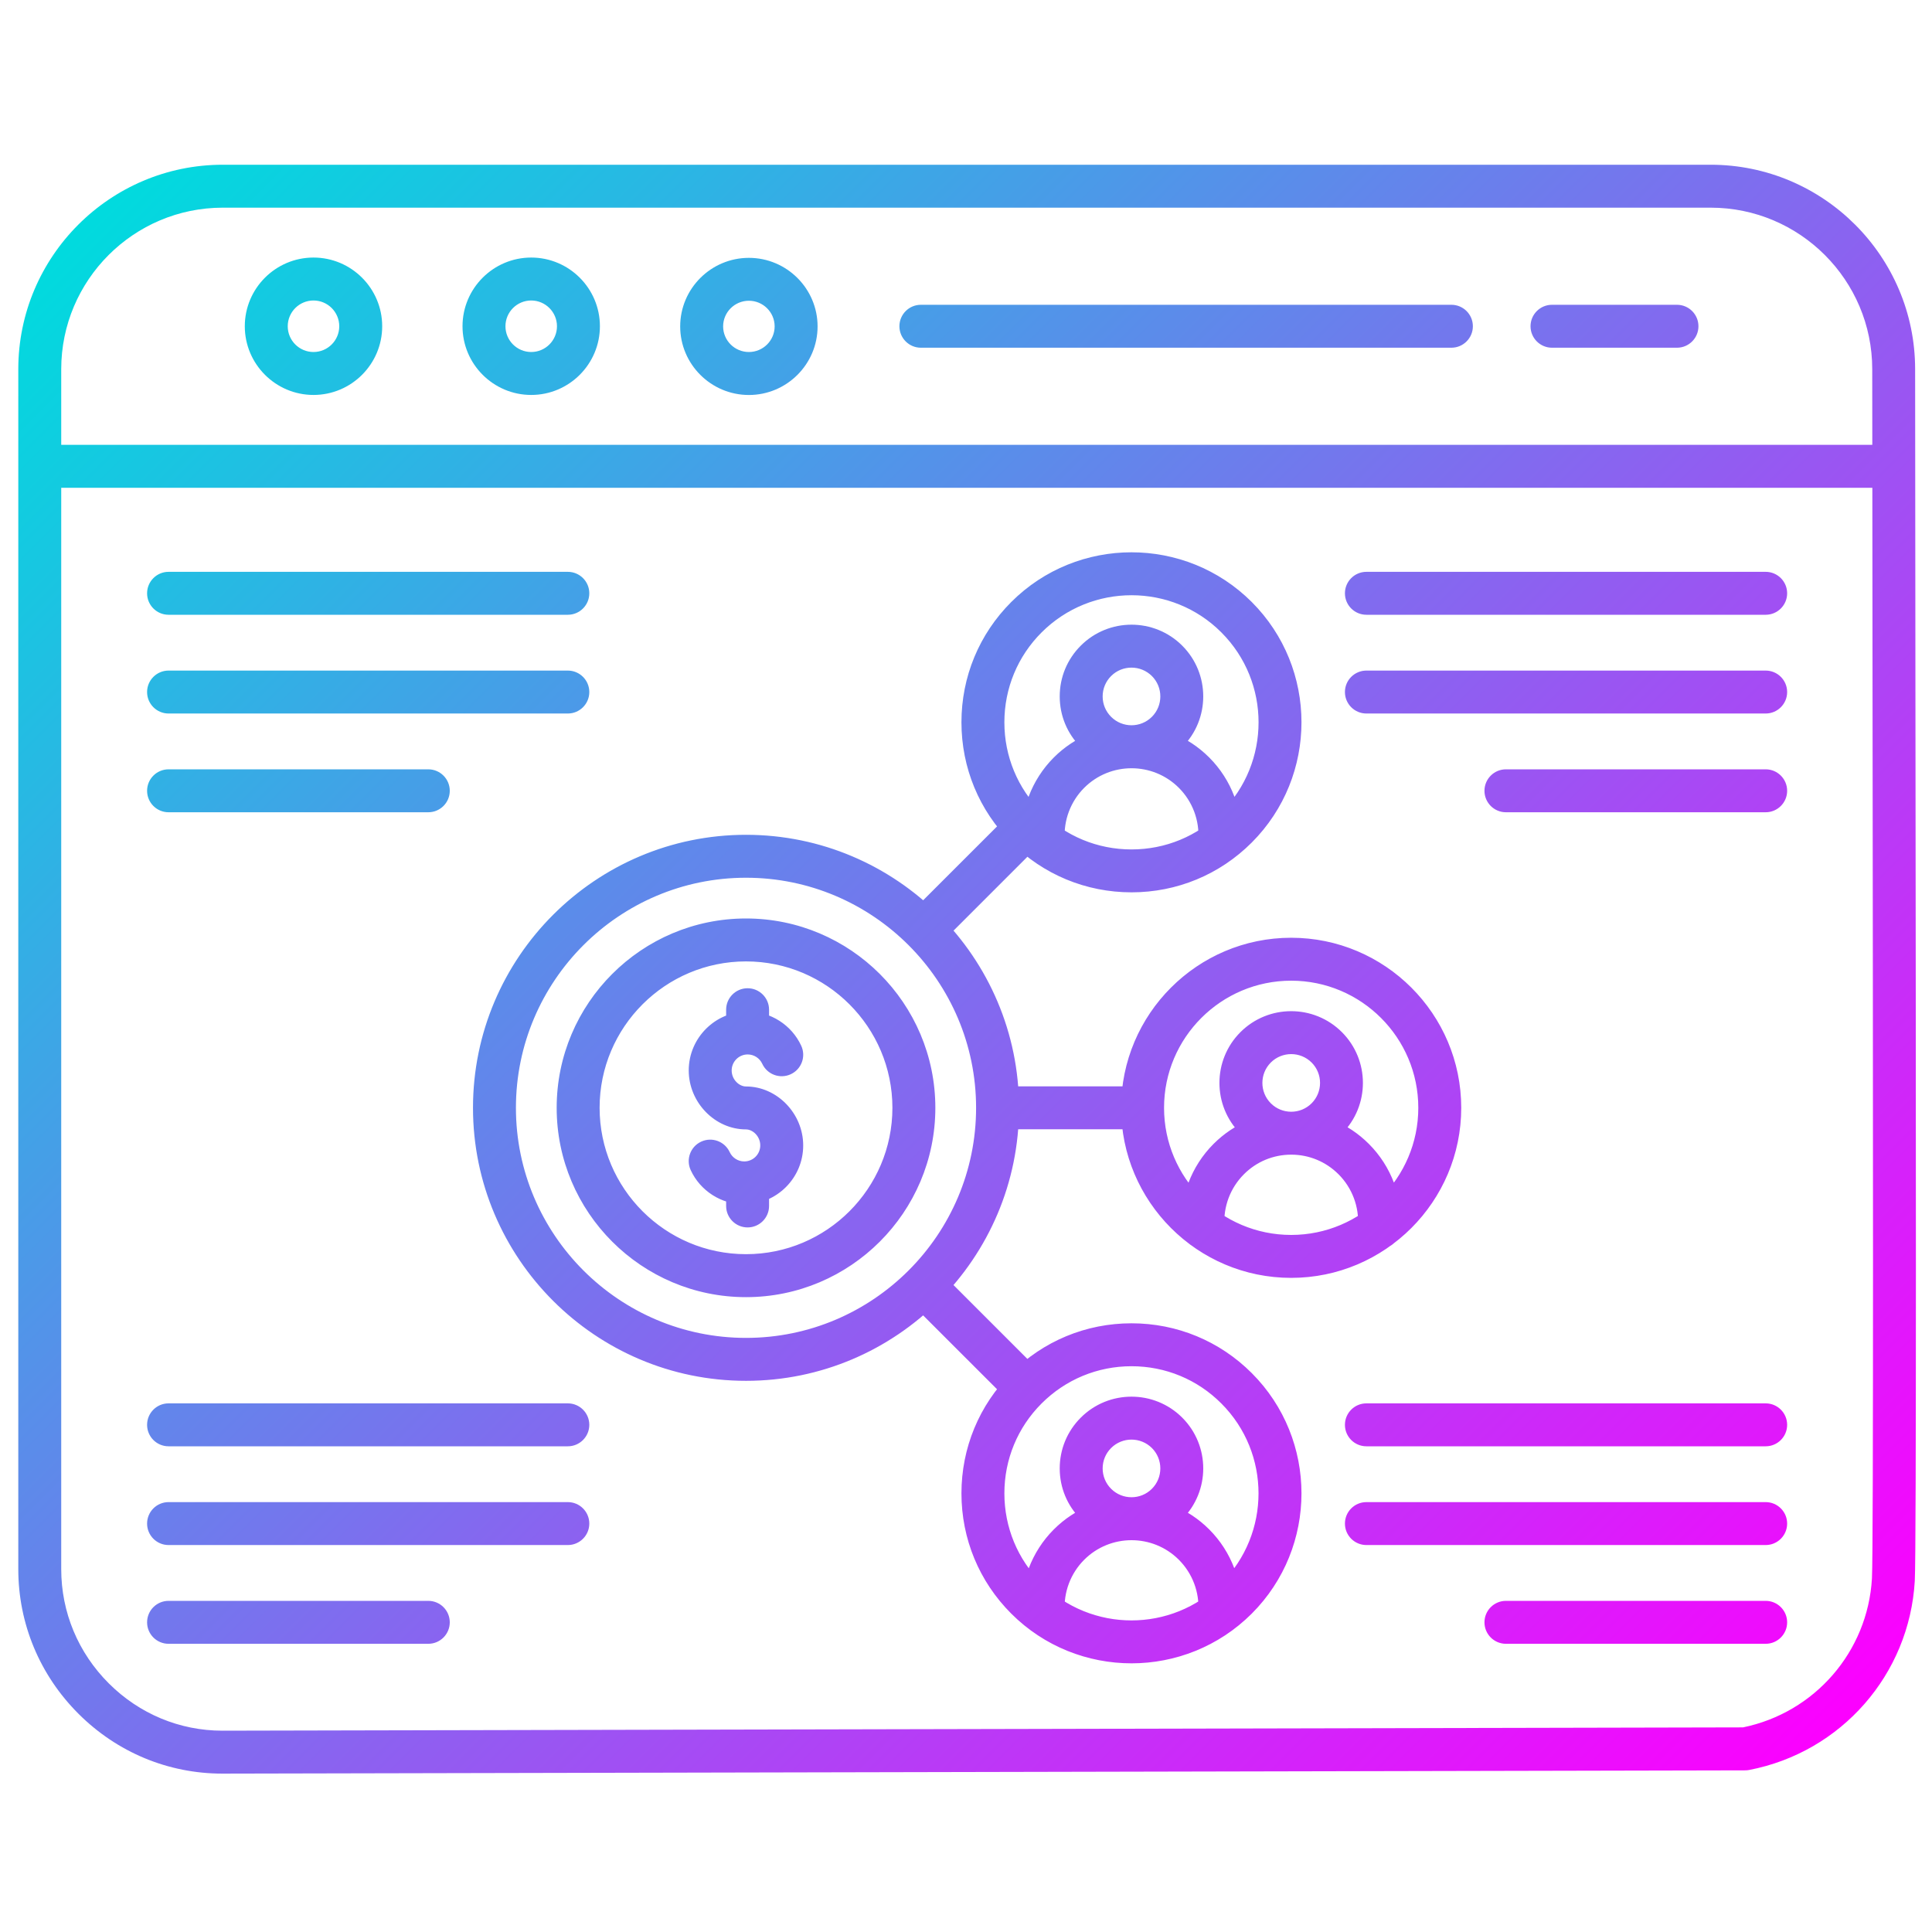 <svg id="Layer_1" enable-background="new 0 0 450 450" height="512" viewBox="0 0 450 450" width="512" xmlns="http://www.w3.org/2000/svg" xmlns:xlink="http://www.w3.org/1999/xlink"><linearGradient id="SVGID_1_" gradientTransform="matrix(1 0 0 -1 0 452)" gradientUnits="userSpaceOnUse" x1="35.002" x2="415.365" y1="416.437" y2="36.074"><stop offset="0" stop-color="#00dbde"/><stop offset="1" stop-color="#fc00ff"/></linearGradient><path d="m51.8 413.11c-12.61 0-24.5-4.94-33.5-13.92-9.05-9.03-14.04-21.01-14.04-33.71v-279.48c0-26.26 21.37-47.63 47.63-47.63h346.55c26.27 0 47.63 21.37 47.63 47.63 0 16.58.03 44.09.07 75.61.11 88.92.24 199.59-.15 206.63-1.26 21.79-17.12 39.88-38.57 44.02-.31.06-.62.09-.94.09l-354.58.76-.01-5 .01 5c-.03 0-.07 0-.1 0zm.09-364.74c-20.75 0-37.63 16.88-37.63 37.63v279.48c0 10.03 3.94 19.49 11.1 26.63 7.11 7.09 16.5 11 26.44 11h.08l354.1-.77c16.72-3.43 29.04-17.63 30.03-34.68.38-6.74.24-121.93.14-206.04-.04-31.52-.07-59.04-.07-75.62 0-20.75-16.88-37.63-37.63-37.63zm389.18 65.24h-431.81c-2.76 0-5-2.24-5-5s2.24-5 5-5h431.81c2.76 0 5 2.24 5 5s-2.23 5-5 5zm-368.05-21.62c-8.82 0-16-7.18-16-16s7.18-16 16-16 16 7.18 16 16-7.17 16-16 16zm0-22c-3.31 0-6 2.69-6 6s2.69 6 6 6 6-2.69 6-6-2.69-6-6-6zm50.71 22c-8.82 0-16-7.18-16-16s7.18-16 16-16 16 7.18 16 16-7.18 16-16 16zm0-22c-3.31 0-6 2.69-6 6s2.69 6 6 6 6-2.69 6-6-2.7-6-6-6zm50.7 22.01c-8.82 0-16-7.17-16-15.97s7.18-15.97 16-15.97 16 7.17 16 15.97-7.18 15.97-16 15.97zm0-21.95c-3.31 0-6 2.68-6 5.97s2.69 5.97 6 5.97 6-2.68 6-5.97-2.69-5.97-6-5.97zm163.63 10.94h-123.57c-2.76 0-5-2.24-5-5s2.24-5 5-5h123.57c2.76 0 5 2.24 5 5s-2.24 5-5 5zm52.54 0h-29.11c-2.76 0-5-2.24-5-5s2.24-5 5-5h29.11c2.76 0 5 2.24 5 5s-2.24 5-5 5zm-106.5 299.69c-.11 0-.22 0-.33-.01-2.76-.18-4.84-2.56-4.66-5.32.3-4.48-1.36-8.88-4.53-12.05-6.08-6.08-15.97-6.08-22.05 0-3.17 3.17-4.83 7.57-4.53 12.05.18 2.76-1.91 5.14-4.66 5.32-2.74.17-5.14-1.91-5.32-4.66-.48-7.36 2.23-14.57 7.44-19.78 9.98-9.98 26.21-9.98 36.19 0 5.21 5.21 7.92 12.42 7.44 19.78-.18 2.64-2.38 4.67-4.99 4.67zm-20.55-21.95c-4.28 0-8.56-1.63-11.82-4.89-3.16-3.16-4.9-7.35-4.9-11.82 0-4.46 1.74-8.66 4.9-11.82 6.52-6.52 17.12-6.52 23.64 0s6.52 17.12 0 23.64c-3.26 3.26-7.54 4.89-11.82 4.89zm8.28-8.42h.01zm-8.28-15c-1.72 0-3.44.65-4.75 1.96-1.27 1.27-1.97 2.95-1.97 4.75 0 1.79.7 3.48 1.97 4.75 2.62 2.62 6.88 2.62 9.5 0s2.62-6.88 0-9.5c-1.31-1.3-3.03-1.96-4.75-1.96zm-90.2-54.79c-5.33 0-10.23-3.13-12.47-7.97-1.16-2.51-.07-5.48 2.44-6.64s5.48-.07 6.64 2.44c.61 1.32 1.94 2.17 3.39 2.17 2.06 0 3.73-1.67 3.73-3.73 0-2.14-1.76-3.73-3.33-3.73-7.23 0-13.33-6.29-13.33-13.73 0-7.57 6.16-13.73 13.73-13.73 5.33 0 10.23 3.13 12.47 7.97 1.16 2.51.07 5.48-2.44 6.64s-5.48.07-6.64-2.44c-.61-1.32-1.94-2.17-3.39-2.17-2.06 0-3.73 1.68-3.73 3.73 0 2.14 1.76 3.73 3.33 3.73 7.23 0 13.33 6.29 13.33 13.73.01 7.56-6.15 13.73-13.73 13.73zm.78-34.94c-2.76 0-5-2.24-5-5v-5.4c0-2.76 2.24-5 5-5s5 2.24 5 5v5.4c0 2.76-2.24 5-5 5zm0 40.31c-2.76 0-5-2.24-5-5v-5.4c0-2.76 2.24-5 5-5s5 2.24 5 5v5.4c0 2.76-2.24 5-5 5zm109.97-85.01c-.11 0-.22 0-.33-.01-2.76-.18-4.84-2.56-4.66-5.32.3-4.49-1.36-8.88-4.53-12.05-6.08-6.08-15.97-6.08-22.05 0-3.17 3.17-4.83 7.57-4.53 12.05.18 2.76-1.91 5.14-4.66 5.32-2.74.19-5.14-1.91-5.32-4.66-.48-7.36 2.23-14.57 7.44-19.78 9.98-9.98 26.21-9.98 36.19 0 5.21 5.21 7.92 12.42 7.44 19.78-.18 2.64-2.38 4.67-4.99 4.67zm-20.55-21.96c-4.28 0-8.56-1.63-11.82-4.89-3.16-3.16-4.9-7.35-4.9-11.82s1.74-8.66 4.9-11.82c6.52-6.52 17.12-6.52 23.64 0s6.52 17.12 0 23.64c-3.26 3.26-7.54 4.89-11.82 4.89zm8.28-8.42h.01zm-8.28-15c-1.72 0-3.44.65-4.75 1.96-1.27 1.27-1.97 2.95-1.97 4.75s.7 3.48 1.97 4.75c2.62 2.62 6.88 2.62 9.5 0s2.62-6.88 0-9.5c-1.31-1.3-3.03-1.96-4.75-1.96zm57.74 135.39c-.11 0-.22 0-.33-.01-2.76-.18-4.84-2.56-4.66-5.32.3-4.48-1.36-8.88-4.53-12.05-2.94-2.94-6.86-4.57-11.02-4.57s-8.08 1.62-11.02 4.57c-3.17 3.17-4.83 7.57-4.53 12.05.18 2.76-1.9 5.14-4.66 5.32-2.74.17-5.14-1.9-5.32-4.66-.48-7.36 2.23-14.57 7.44-19.78 4.83-4.83 11.26-7.49 18.09-7.49s13.26 2.66 18.09 7.49c5.21 5.21 7.92 12.42 7.44 19.78-.18 2.64-2.38 4.67-4.99 4.67zm-20.55-21.95c-4.28 0-8.56-1.63-11.82-4.89-6.52-6.52-6.52-17.12 0-23.64s17.12-6.52 23.64 0 6.52 17.12 0 23.64c-3.25 3.26-7.53 4.89-11.82 4.89zm8.29-8.43h.01zm-8.28-14.99c-1.72 0-3.44.65-4.75 1.96-2.62 2.62-2.62 6.88 0 9.5s6.88 2.62 9.5 0 2.62-6.88 0-9.5c-1.32-1.31-3.04-1.96-4.75-1.96zm-126.99 76.1c-35.06 0-63.59-28.53-63.59-63.59s28.53-63.59 63.59-63.59 63.59 28.53 63.59 63.59-28.53 63.59-63.59 63.59zm0-117.18c-29.55 0-53.59 24.04-53.59 53.59s24.04 53.59 53.59 53.59 53.59-24.04 53.59-53.59-24.05-53.59-53.59-53.59zm41.42 17.16c-1.28 0-2.56-.49-3.54-1.46-1.95-1.95-1.95-5.12 0-7.07l23.9-23.89c1.95-1.95 5.12-1.95 7.07 0s1.95 5.12 0 7.07l-23.89 23.89c-.98.97-2.26 1.46-3.54 1.46zm48.37-13.76c-10.58 0-20.53-4.12-28.01-11.6s-11.6-17.43-11.6-28.01 4.12-20.53 11.6-28.01c15.44-15.44 40.57-15.44 56.02 0 15.44 15.44 15.44 40.57 0 56.02-7.48 7.48-17.43 11.6-28.01 11.6zm0-69.2c-7.58 0-15.16 2.89-20.94 8.66-5.59 5.59-8.67 13.03-8.67 20.94s3.08 15.34 8.67 20.94c5.59 5.59 13.03 8.67 20.94 8.67s15.35-3.08 20.94-8.67c11.54-11.54 11.54-30.33 0-41.87-5.77-5.79-13.36-8.67-20.94-8.67zm2.59 124.39h-33.79c-2.76 0-5-2.24-5-5s2.24-5 5-5h33.79c2.76 0 5 2.24 5 5s-2.24 5-5 5zm34.6 34.61c-21.84 0-39.61-17.77-39.61-39.61s17.77-39.61 39.61-39.61 39.61 17.77 39.61 39.61-17.76 39.61-39.61 39.61zm0-69.22c-16.33 0-29.61 13.28-29.61 29.61s13.28 29.61 29.61 29.61 29.61-13.28 29.61-29.61-13.28-29.61-29.61-29.61zm-61.66 99.93c-1.28 0-2.56-.49-3.54-1.46l-23.9-23.89c-1.95-1.95-1.95-5.12 0-7.07s5.12-1.95 7.07 0l23.89 23.89c1.95 1.95 1.95 5.12 0 7.07-.96.97-2.24 1.46-3.52 1.46zm24.47 59.07c-10.14 0-20.29-3.86-28.01-11.58-7.48-7.48-11.6-17.43-11.6-28.01s4.12-20.53 11.6-28.01 17.43-11.6 28.01-11.6 20.53 4.12 28.01 11.6c15.44 15.44 15.44 40.57 0 56.02-7.72 7.71-17.87 11.58-28.01 11.58zm0-69.2c-7.91 0-15.34 3.08-20.94 8.67-5.59 5.59-8.67 13.03-8.67 20.94s3.08 15.35 8.67 20.94c11.54 11.54 30.33 11.54 41.87 0 11.54-11.55 11.54-30.33 0-41.87-5.58-5.6-13.02-8.68-20.93-8.68zm-89.79-16.09c-24.31 0-44.1-19.78-44.1-44.1s19.78-44.1 44.1-44.1 44.1 19.78 44.1 44.1-19.79 44.1-44.1 44.1zm0-78.2c-18.8 0-34.1 15.29-34.1 34.09s15.29 34.1 34.1 34.1 34.1-15.3 34.1-34.1c-.01-18.79-15.3-34.09-34.1-34.09zm-41.5-80.74h-93c-2.76 0-5-2.24-5-5s2.24-5 5-5h93c2.76 0 5 2.24 5 5s-2.24 5-5 5zm0 23h-93c-2.76 0-5-2.24-5-5s2.24-5 5-5h93c2.76 0 5 2.24 5 5s-2.24 5-5 5zm-32.5 23h-60.5c-2.76 0-5-2.24-5-5s2.24-5 5-5h60.5c2.76 0 5 2.24 5 5s-2.24 5-5 5zm311.5-46h-93c-2.76 0-5-2.24-5-5s2.24-5 5-5h93c2.76 0 5 2.24 5 5s-2.24 5-5 5zm0 23h-93c-2.76 0-5-2.24-5-5s2.24-5 5-5h93c2.76 0 5 2.24 5 5s-2.24 5-5 5zm0 23h-60.5c-2.76 0-5-2.24-5-5s2.24-5 5-5h60.5c2.76 0 5 2.24 5 5s-2.24 5-5 5zm-279 147.68h-93c-2.76 0-5-2.24-5-5s2.24-5 5-5h93c2.76 0 5 2.24 5 5s-2.24 5-5 5zm0 23h-93c-2.76 0-5-2.24-5-5s2.24-5 5-5h93c2.76 0 5 2.24 5 5s-2.24 5-5 5zm-32.5 23h-60.5c-2.76 0-5-2.24-5-5s2.24-5 5-5h60.5c2.76 0 5 2.24 5 5s-2.24 5-5 5zm311.5-46h-93c-2.76 0-5-2.24-5-5s2.24-5 5-5h93c2.76 0 5 2.24 5 5s-2.24 5-5 5zm0 23h-93c-2.76 0-5-2.24-5-5s2.24-5 5-5h93c2.76 0 5 2.24 5 5s-2.24 5-5 5zm0 23h-60.5c-2.76 0-5-2.24-5-5s2.24-5 5-5h60.5c2.76 0 5 2.24 5 5s-2.24 5-5 5z" fill="url(#SVGID_1_)"/></svg>